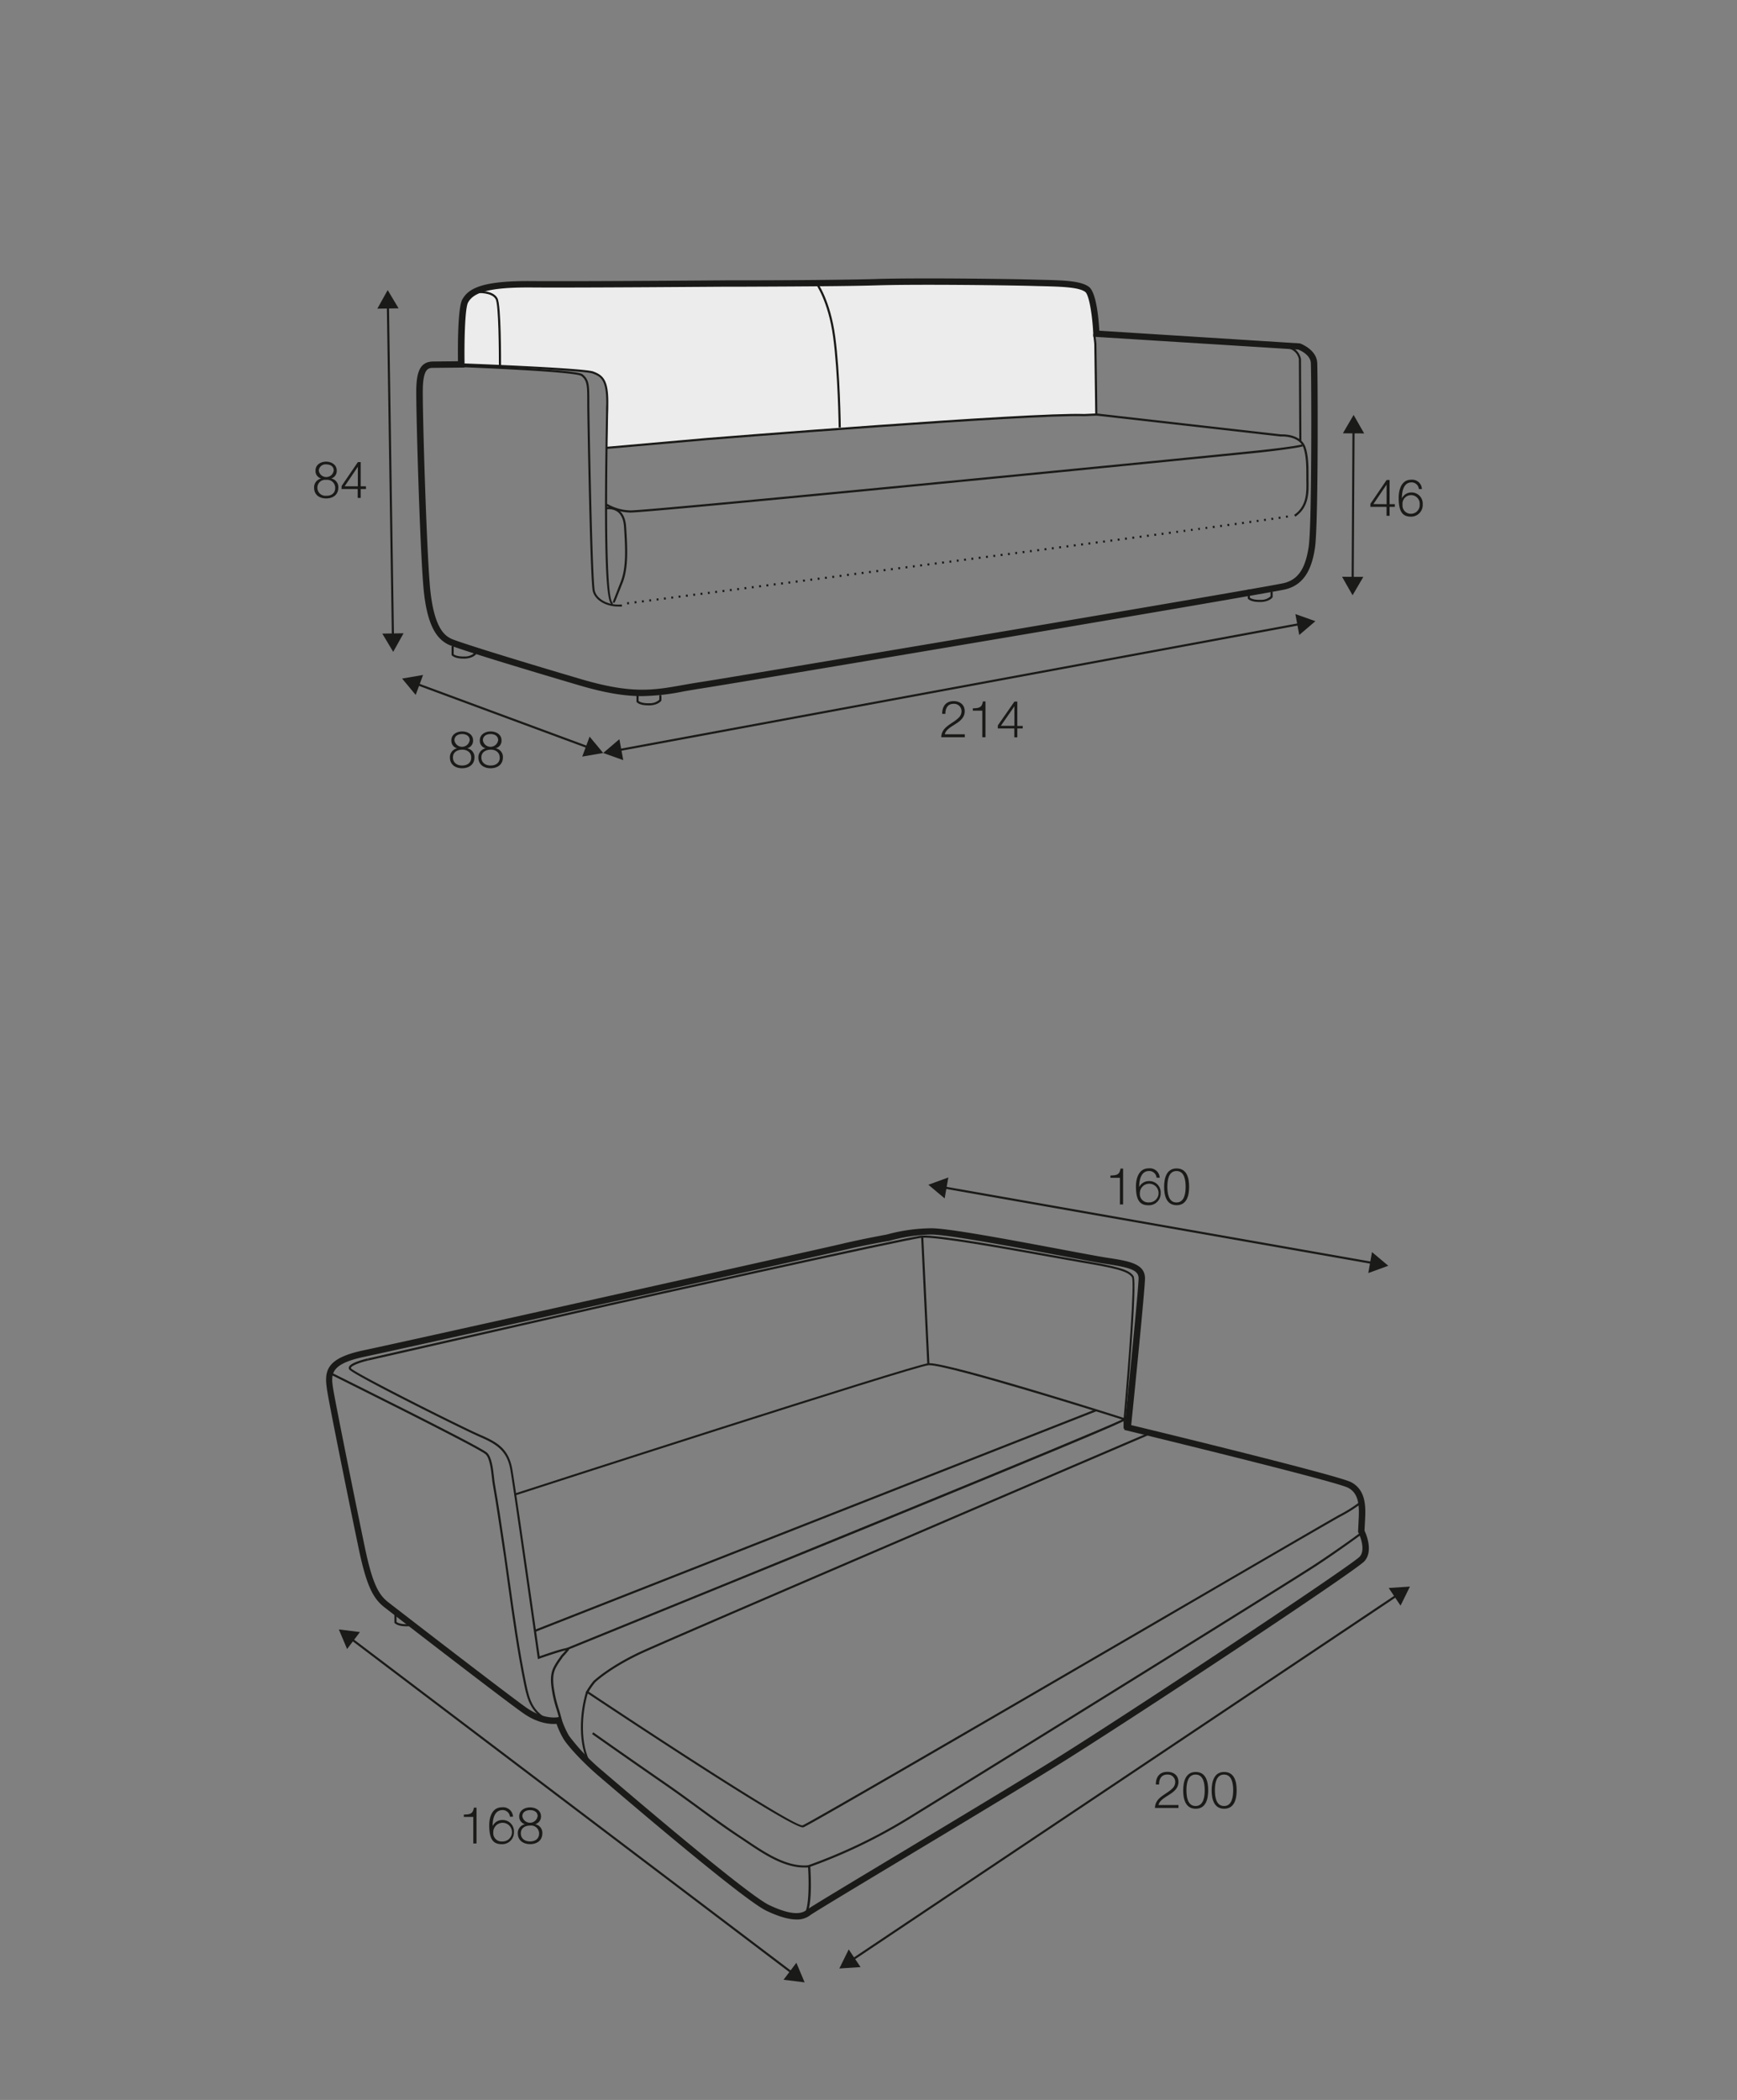 <?xml version='1.0' encoding='UTF-8'?>
<svg xmlns="http://www.w3.org/2000/svg" width="570.0px" height="689.0px" viewBox="0 0 570.0 689.0"><rect x="0" y="0" width="570.0" height="689.0" fill="#808080" stroke="none"/><defs>
    <style>.cls-1{fill:#ececec;}.cls-2{fill:#1a1a18;}</style>
  </defs>
  <defs>
    <style>.cls-4{fill:#1a1a18;}</style>
  </defs>
  <g transform="translate(0,0)"><path class="cls-1" d="M359.75,136s-35.68,1.3-55.2,2.66S232.46,144,232.46,144l-33.34,2.94s.85-14.6-.12-19-2.34-5.57-8.16-6.22-39.49-2.12-39.49-2.12S149.63,99.3,154,97s13.21-4.37,30.24-4.2,97.48-.12,97.48-.12,56-.23,64.92.33,9.2-.65,11,2.33S359.83,142.71,359.75,136Z"/>
  <rect class="cls-2" x="127.77" y="100.2" width="0.7" height="108.66" transform="translate(-2.34 1.97) rotate(-0.87)"/>
  <polygon class="cls-2" points="123.82 101.28 127.22 95.18 130.8 101.17 123.82 101.28"/>
  <polygon class="cls-2" points="125.45 207.89 129.03 213.88 132.43 207.78 125.45 207.89"/>
  <path class="cls-2" d="M108.68,157v0a2.86,2.86,0,0,1,2.34,3c0,2.37-1.8,3.54-4,3.54s-3.95-1.17-3.95-3.54a2.94,2.94,0,0,1,2.33-3v0a2.53,2.53,0,0,1-1.87-2.59c0-2,1.78-2.94,3.47-2.94s3.5.93,3.5,2.94A2.57,2.57,0,0,1,108.68,157Zm1.31,3a2.59,2.59,0,0,0-2.92-2.55,2.56,2.56,0,0,0-2.92,2.55,2.62,2.62,0,0,0,2.92,2.65C108.68,162.73,110,161.87,110,160.08Zm-.48-5.63c0-1.34-1.06-2-2.44-2a2.21,2.21,0,0,0-2.46,2,2.47,2.47,0,0,0,4.9,0Z"/>
  <path class="cls-2" d="M112.12,159.42l5.31-7.8h.94v7.94h1.72v.89h-1.72v2.92h-1v-2.92h-5.3Zm5.3.14v-6.4h0l-4.33,6.4Z"/>
  <polygon class="cls-2" points="202.94 246.49 202.81 245.81 426.65 204.38 426.78 205.07 202.94 246.49"/>
  <polygon class="cls-2" points="204.52 249.4 197.94 247.06 203.25 242.53 204.52 249.4"/>
  <polygon class="cls-2" points="426.35 208.34 431.65 203.81 425.08 201.48 426.35 208.34"/>
  <rect class="cls-2" x="164.6" y="204.69" width="0.7" height="60.32" transform="translate(-112.56 308.01) rotate(-69.69)"/>
  <polygon class="cls-2" points="136.41 228.01 131.95 222.64 138.83 221.46 136.41 228.01"/>
  <polygon class="cls-2" points="191.06 248.24 197.94 247.06 193.48 241.69 191.06 248.24"/>
  <path class="cls-2" d="M316.61,241.9h-7.74c.08-3.49,3.66-4.35,5.65-6.35a2.93,2.93,0,0,0,1-2.22,2.42,2.42,0,0,0-2.64-2.4c-1.93,0-2.68,1.55-2.65,3.28h-1.06c0-2.42,1.21-4.17,3.76-4.17,2,0,3.65,1.13,3.65,3.31,0,2-1.43,3.19-3,4.18-1.14.77-3.24,1.81-3.53,3.39h6.54Z"/>
  <path class="cls-2" d="M319.23,232.41c1.85-.07,3-.1,3.31-2.27h.85V241.9h-1.05v-8.73h-3.11Z"/>
  <path class="cls-2" d="M327.45,238l5.44-7.81h.95v8h1.77V239h-1.77v2.92h-1V239h-5.42Zm5.42.14v-6.4h0l-4.44,6.4Z"/>
  <path class="cls-2" d="M153.29,245.52v0a2.87,2.87,0,0,1,2.4,3c0,2.37-1.85,3.54-4.05,3.54s-4-1.17-4-3.54a3,3,0,0,1,2.38-3v0a2.53,2.53,0,0,1-1.91-2.59c0-2,1.83-2.94,3.56-2.94s3.57.93,3.57,2.94A2.57,2.57,0,0,1,153.29,245.52Zm1.34,3c0-1.7-1.41-2.59-3-2.55s-3,.82-3,2.55,1.35,2.65,3,2.65S154.63,250.35,154.63,248.56Zm-.49-5.63c0-1.34-1.09-2.05-2.5-2.05s-2.52.71-2.52,2.05a2.53,2.53,0,0,0,5,0Z"/>
  <path class="cls-2" d="M162.63,245.52v0a2.87,2.87,0,0,1,2.4,3c0,2.37-1.85,3.54-4.05,3.54s-4-1.17-4-3.54a3,3,0,0,1,2.38-3v0a2.54,2.54,0,0,1-1.91-2.59c0-2,1.83-2.94,3.56-2.94s3.57.93,3.57,2.94A2.57,2.57,0,0,1,162.63,245.52Zm1.34,3c0-1.7-1.41-2.59-3-2.55s-3,.82-3,2.55,1.35,2.65,3,2.65S164,250.35,164,248.56Zm-.49-5.63c0-1.34-1.09-2.05-2.5-2.05s-2.52.71-2.52,2.05a2.53,2.53,0,0,0,5,0Z"/>
  <polygon class="cls-2" points="444.23 190.28 443.53 190.28 443.81 141.16 444.51 141.17 444.23 190.28"/>
  <polygon class="cls-2" points="440.67 142.17 444.19 136.14 447.65 142.21 440.67 142.17"/>
  <polygon class="cls-2" points="440.4 189.24 443.85 195.31 447.38 189.28 440.4 189.24"/>
  <path class="cls-2" d="M449.71,165.29l5.32-7.81H456v7.94h1.72v.89H456v2.92h-1v-2.92h-5.3Zm5.3.13V159h0l-4.33,6.39Z"/>
  <path class="cls-2" d="M465.59,160.45a2.35,2.35,0,0,0-2.39-2.18c-2.68,0-3.17,3.12-3.17,5.25h0a3.43,3.43,0,0,1,3.05-1.94,3.66,3.66,0,0,1,3.79,3.93,3.81,3.81,0,0,1-3.89,4c-2.78,0-4-1.67-4-6.25,0-1.39.34-5.86,4.1-5.86a3.19,3.19,0,0,1,3.52,3.07Zm-5.35,5.12a2.72,2.72,0,0,0,2.87,3,2.86,2.86,0,0,0,2.76-3,2.83,2.83,0,1,0-5.63,0Z"/>
  <path class="cls-2" d="M210.69,228.4c-5.39,0-11.68-.9-20.71-3.57-19.2-5.66-40.58-12.16-43-13.42-3.17-1.65-7-5.35-8.09-19.48-1.18-14.63-2.37-56.83-2.29-64,.08-6.67,1.65-9.28,5.6-9.32l8.08-.08c-.06-4.57-.09-17.6,1.44-20.3,2.08-3.7,6.7-6.1,22.42-6,16.11.13,61-.22,64.51-.25l5,0c9.95,0,33.27-.11,43.84-.44,13.13-.41,41.55-.06,50.79.17l2.56.07c8,.18,13.75.32,16.46,2.31h0c2.48,1.81,3.23,10.57,3.45,14.42l65.83,4.16c.22.08,5.45,2,5.67,6.37.19,3.78.41,52.71-.73,60.63s-4.13,12.29-9.64,13.68c-5,1.28-179,30.58-191.42,32.48-2.15.33-4.11.68-6,1A74.67,74.67,0,0,1,210.69,228.4ZM173,94.32c-14.56,0-17.94,2.36-19.4,4.93-1.07,1.9-1.27,13.45-1.15,20.29l0,1.06-10.19.1c-1.61,0-3.43,0-3.52,7.24s1.11,49.24,2.29,63.82c1.19,14.79,5.23,16.89,7,17.79s18.61,6.19,42.61,13.27c16.7,4.93,23.75,3.67,33.51,1.93,1.88-.33,3.86-.68,6-1,12.45-1.91,186.2-31.17,191.23-32.45,4.62-1.17,7-4.74,8.07-11.94,1.09-7.54.9-56.5.71-60.23-.13-2.7-3.46-4.17-4.15-4.44l-67.26-4.21,0-.94c-.26-5.88-1.34-12.82-2.64-13.77h0c-2.18-1.6-8-1.73-15.27-1.9l-2.56-.07c-9.22-.23-37.58-.58-50.68-.17-10.6.33-33.93.4-43.89.44l-4.93,0c-3.48,0-48.43.38-64.55.25Z"/>
  <path class="cls-2" d="M201,198.31a.7.7,0,0,1-.44-.17c-1.93-1.63-2.46-21.49-1.68-62.48,0-1.28,0-2.27.06-2.91.12-8-1.61-9.16-4.47-10.2-3.12-1.14-42.69-2.63-43.09-2.64l0-.7c1.63.06,40.08,1.51,43.3,2.68,3.5,1.28,5.05,3.15,4.93,10.87,0,.64,0,1.64-.06,2.91-1,52.74.48,61.45,1.45,62l.09.68Z"/>
  <path class="cls-2" d="M202.85,199c-4,0-7.55-2.07-8.32-5-.85-3.26-1.75-54.27-1.82-60.75v-1.48c0-5.15,0-6.89-1.95-8.41-1.56-1.25-30.39-2.64-49.39-3.27l0-.7c4.86.16,47.56,1.62,49.8,3.42s2.18,3.7,2.22,9v1.47c.07,6.22,1,57.44,1.8,60.59.75,2.9,4.73,4.89,8.85,4.45l.08.69A11.27,11.27,0,0,1,202.85,199Z"/>
  <path class="cls-2" d="M206.89,168.17h-.12a16.59,16.59,0,0,1-7.89-2.26l.39-.59a16.09,16.09,0,0,0,7.53,2.15h.12c7,0,194-18.39,206.55-19.74,11.93-1.29,13.73-1.9,13.8-1.92l.25.65c-.07,0-1.8.65-14,2C400.55,149.82,214.23,168.17,206.89,168.17Z"/>
  <path class="cls-2" d="M201.5,197.78a.68.68,0,0,1-.17,0c-.12-.05-.2-.08-.11-.44l-.07,0c0-.06.21-.52.51-1.26.38-1,1-2.58,2-5.13,1.83-4.6,1.6-10.65,1.11-18.1-.15-2.3-.85-3.94-2.08-4.89a4.88,4.88,0,0,0-3.57-.84l-.13-.69a5.49,5.49,0,0,1,4.12,1c1.4,1.08,2.19,2.89,2.36,5.41.49,7.53.72,13.67-1.16,18.4-.86,2.17-1.49,3.74-1.9,4.79h0c-.24.58-.4,1-.53,1.26s-.12.31-.12.33h0C201.66,197.72,201.59,197.78,201.5,197.78Z"/>
  <path class="cls-2" d="M205.84,198.31l-.09-.7.62-.08.09.7Zm2.45-.32-.09-.69.6-.08.09.7Zm2.41-.3-.09-.7.6-.08.1.7Zm2.41-.31-.09-.7.6-.07.09.69Zm2.41-.31-.09-.7.6-.07.09.69Zm2.4-.31-.09-.7.6-.07.09.69Zm2.41-.31-.09-.69.6-.08.08.69Zm2.4-.31-.09-.69.6-.08.09.7Zm2.4-.31-.09-.69.61-.08.08.7Zm2.41-.3-.09-.7.6-.08.08.7Zm2.4-.31-.09-.7.6-.08.09.7Zm2.4-.31-.09-.7.6-.07.09.69Zm2.4-.31-.09-.7.61-.07.08.69Zm2.4-.31-.09-.7.61-.07.08.69Zm2.41-.31-.09-.69.6-.08.08.69Zm2.4-.31-.09-.69.6-.08.08.7Zm2.4-.31-.09-.69.6-.08.09.7Zm2.4-.31-.09-.69.6-.08.09.7Zm2.4-.31-.09-.69.61-.08.08.7Zm2.4-.3-.09-.7.61-.08.08.7Zm2.4-.32-.09-.69.61-.08.08.7Zm2.41-.3-.09-.7.6-.08.08.7Zm2.4-.31-.09-.7.6-.07.08.69Zm2.4-.31-.09-.7.6-.08.09.7Zm2.4-.31-.09-.7.6-.07.09.69Zm2.4-.31-.09-.7.6-.07.09.69Zm2.4-.31-.09-.7.6-.07.09.69Zm2.4-.31-.09-.7.6-.07.09.69Zm2.4-.31-.09-.7.6-.07.09.69Zm2.4-.31-.09-.7.6-.07.09.69ZM278,189l-.09-.7.6-.07.09.69Zm2.4-.31-.09-.7.6-.07.09.69Zm2.4-.31-.09-.7.6-.08.09.7Zm2.41-.31-.09-.7.6-.08.09.7Zm2.4-.31-.09-.7.6-.08.09.7Zm2.4-.31-.09-.7.6-.08.09.7Zm2.4-.32-.09-.69.6-.08.09.7Zm2.4-.31-.09-.69.6-.08.09.7Zm2.4-.31-.09-.69.6-.08.09.69Zm2.4-.31-.09-.69.6-.08.09.69Zm2.39-.31-.09-.69.6-.08.09.69Zm2.4-.31-.09-.69.6-.08.09.69Zm2.4-.31-.09-.69.6-.08.09.69Zm2.4-.31-.09-.7.6-.08.09.7Zm2.41-.31-.09-.7.6-.08.09.7Zm2.4-.32-.09-.69.6-.08.09.7Zm2.4-.31-.09-.69.6-.08.09.69Zm2.4-.31-.09-.7.6-.07.09.69Zm2.4-.31-.09-.7.6-.08.09.7Zm2.4-.31-.09-.7.6-.08.09.7Zm2.4-.32-.09-.69.6-.08.09.7Zm2.4-.31-.09-.7.6-.07.09.69Zm2.4-.31-.09-.7.6-.08.09.7Zm2.4-.32-.09-.69.6-.08.09.7Zm2.4-.31-.09-.69.6-.08.09.69Zm2.4-.31-.09-.7.6-.07.09.69Zm2.4-.32-.09-.69.6-.08.09.7Zm2.4-.31-.09-.69.6-.08.1.69Zm2.4-.31-.09-.7.6-.08.09.7Zm2.4-.32-.09-.69.6-.08.09.69Zm2.4-.31-.09-.7.6-.08.1.7Zm2.4-.32-.09-.69.6-.08.1.69Zm2.4-.31-.09-.7.6-.08.1.7Zm2.41-.32-.09-.69.59-.08.1.69Zm2.39-.31-.09-.7.6-.08.1.7Zm2.41-.32-.09-.69.59-.08.1.69Zm2.4-.31-.1-.7.6-.08.1.7Zm2.39-.32-.09-.69.6-.08.1.69Zm2.41-.32-.1-.69.6-.08.1.7Zm2.4-.31-.09-.7.59-.08.1.7Zm2.4-.32-.09-.69.59-.08.1.69Zm2.39-.32-.09-.69.6-.08.1.69Zm2.41-.32-.09-.69.59-.08.1.7Zm2.4-.32-.09-.69.59-.08.1.7Zm2.4-.31-.1-.7.6-.08.1.7Zm2.47-.33-.12-.34,0-.36.53-.07.09.7Zm2.4-.32-.12-.34,0-.36.53-.07.09.7Zm2.4-.33-.12-.33,0-.36.53-.07.09.69Zm2.41-.32-.13-.33,0-.36.51-.07.09.69Zm2.4-.32-.13-.34,0-.36.52-.07.09.7Zm2.32-.31-.1-.7.6-.08.1.69Zm2.4-.33-.1-.69.6-.08.1.69Zm2.4-.32-.1-.7.6-.08.1.69Zm2.4-.33-.1-.7.6-.08.1.7Zm2.4-.33-.1-.69.6-.09.1.7Zm2.4-.33-.09-.7.6-.08.09.7Zm2.4-.34-.09-.69.6-.08.09.69Zm2.41-.34-.1-.69.6-.08.09.69Zm2.4-.34-.1-.69.6-.09.1.69Zm2.4-.35-.1-.69.6-.09.1.69Zm2.41-.37-.11-.69.6-.1.11.69Z"/>
  <path class="cls-2" d="M199.14,147.29l-.06-.7,33.35-2.94c1.06-.08,105.57-8.47,123.38-7.82l3.59-.16c0-1.39-.08-7.31-.31-22.75,0-.28-.11-1.07-.19-1.77s-.16-1.26-.17-1.52l.7,0c0,.23.08.85.16,1.45s.19,1.53.2,1.85c.27,18,.31,23.05.31,23.1v.33l-4.3.19c-17.76-.62-122.27,7.73-123.32,7.82Z"/>
  <path class="cls-2" d="M275.21,140.27c0-.18-.23-17.94-1.82-29.74s-5.76-17.45-5.8-17.5l.56-.42c.17.23,4.32,5.91,5.93,17.83s1.82,29.64,1.83,29.82Z"/>
  <path class="cls-2" d="M212.67,231.43c-2.8,0-3.65-.94-3.74-1.06l-.07-.09,0-2.91h.7l0,2.64c.26.21,1.24.8,3.57.72a4.49,4.49,0,0,0,3.22-1.15l0-1.51h.7l0,1.75-.06.09c0,.06-1,1.43-3.83,1.53Z"/>
  <path class="cls-2" d="M152,216.09c-2.8,0-3.65-1-3.74-1.06l-.08-.1,0-2.9h.7l0,2.64c.26.2,1.24.81,3.57.72a4.42,4.42,0,0,0,3.21-1.16v-1.5h.7l0,1.74-.07.09c0,.06-1,1.44-3.83,1.54Z"/>
  <path class="cls-2" d="M413.26,197.51c-2.79,0-3.64-.94-3.73-1.06l-.08-.09,0-2.91h.7l0,2.64c.25.21,1.19.8,3.57.72a4.44,4.44,0,0,0,3.21-1.15l0-1.51h.7l0,1.75-.06.09c0,.06-1,1.43-3.83,1.53Z"/>
  <path class="cls-2" d="M425.07,169.52l-.39-.58c4.23-2.91,4.09-7.59,4-11.35,0-.44,0-.86,0-1.27v-.76c0-2.75-.07-6.17-.95-8.66-1-2.9-4.67-3.82-7.46-3.68l-60.49-6.86.08-.7,60.44,6.86c3-.12,6.93.88,8.09,4.14.92,2.6,1,6.09,1,8.89v.75c0,.41,0,.83,0,1.27C429.47,161.5,429.62,166.39,425.07,169.52Z"/>
  <path class="cls-2" d="M426.36,144.68l-.13-26.82c0-.11-.57-3.72-5.07-3.72v-.7c5.12,0,5.76,4.32,5.76,4.37l.14,26.87Z"/>
  <path class="cls-2" d="M164.42,120.56h-.7c0-5.64-.1-20.65-1.06-22.38-1.3-2.35-5.92-2-6-2l-.06-.7c.22,0,5.13-.39,6.64,2.35C164.49,100.05,164.43,118.47,164.42,120.56Z"/>
</g><g transform="translate(0,344.0)"><polygon class="cls-2" points="279.79 299.36 279.41 298.78 458.3 179.06 458.69 179.65 279.79 299.36"/>
  <polygon class="cls-2" points="282.39 301.41 275.43 301.87 278.51 295.61 282.39 301.41"/>
  <polygon class="cls-2" points="459.59 182.82 462.67 176.56 455.71 177.02 459.59 182.82"/>
  <path class="cls-2" d="M386.71,249.2H379c.08-3.49,3.66-4.35,5.65-6.35a2.9,2.9,0,0,0,1-2.21,2.42,2.42,0,0,0-2.64-2.4c-1.93,0-2.68,1.54-2.65,3.27h-1.06c-.05-2.42,1.21-4.16,3.76-4.16,2.05,0,3.65,1.12,3.65,3.3,0,2-1.43,3.19-3,4.18-1.14.78-3.24,1.82-3.53,3.4h6.54Z"/>
  <path class="cls-2" d="M396.47,243.39c0,2.75-.67,6.06-4.1,6.06s-4.1-3.31-4.1-6,.67-6.06,4.1-6.06S396.47,240.65,396.47,243.39Zm-7.14,0c0,2.05.35,5.17,3,5.17s3-3.12,3-5.17-.35-5.15-3-5.15S389.33,241.36,389.33,243.39Z"/>
  <path class="cls-2" d="M405.81,243.39c0,2.75-.67,6.06-4.1,6.06s-4.1-3.31-4.1-6,.68-6.06,4.1-6.06S405.81,240.65,405.81,243.39Zm-7.14,0c0,2.05.35,5.17,3,5.17s3-3.12,3-5.17-.35-5.15-3-5.15S398.67,241.36,398.67,243.39Z"/>
  <polygon class="cls-2" points="259.83 303.67 114.98 193.93 115.4 193.38 260.25 303.11 259.83 303.67"/>
  <polygon class="cls-2" points="113.9 197.05 111.19 190.62 118.11 191.49 113.9 197.05"/>
  <polygon class="cls-2" points="257.12 305.56 264.04 306.42 261.33 299.99 257.12 305.56"/>
  <path class="cls-2" d="M152.21,251.37c1.84-.06,3-.1,3.3-2.26h.86v11.75h-1.06v-8.73h-3.1Z"/>
  <path class="cls-2" d="M167.34,252.08a2.39,2.39,0,0,0-2.45-2.18c-2.74,0-3.24,3.12-3.24,5.25h0a3.51,3.51,0,0,1,3.12-2,3.71,3.71,0,0,1,3.88,3.93,3.85,3.85,0,0,1-4,4c-2.85,0-4.11-1.66-4.11-6.24,0-1.4.35-5.86,4.2-5.86a3.25,3.25,0,0,1,3.61,3.07Zm-5.47,5.12a2.74,2.74,0,0,0,2.93,3,3.07,3.07,0,1,0-2.93-3Z"/>
  <path class="cls-2" d="M175.57,254.53v0a2.86,2.86,0,0,1,2.4,3c0,2.37-1.84,3.54-4,3.54s-4.05-1.17-4.05-3.54a2.94,2.94,0,0,1,2.38-3v0a2.53,2.53,0,0,1-1.91-2.58c0-2,1.83-2.94,3.56-2.94s3.58.92,3.58,2.94A2.57,2.57,0,0,1,175.57,254.53Zm1.34,3a2.63,2.63,0,0,0-3-2.55c-1.62,0-3,.82-3,2.55s1.34,2.65,3,2.65S176.91,259.37,176.91,257.57Zm-.48-5.62c0-1.35-1.09-2-2.5-2s-2.52.7-2.52,2a2.53,2.53,0,0,0,5,0Z"/>
  <path class="cls-2" d="M364.39,41.69c1.85-.07,3-.1,3.31-2.27h.85V51.18H367.5V42.45h-3.11Z"/>
  <path class="cls-2" d="M379.52,42.4a2.38,2.38,0,0,0-2.45-2.19c-2.74,0-3.24,3.13-3.24,5.26h0A3.52,3.52,0,0,1,377,43.52a3.71,3.71,0,0,1,3.88,3.93,3.86,3.86,0,0,1-4,4c-2.86,0-4.12-1.66-4.12-6.25,0-1.39.36-5.86,4.2-5.86a3.25,3.25,0,0,1,3.61,3.08Zm-5.47,5.12a2.74,2.74,0,0,0,2.94,3,3.07,3.07,0,1,0-2.94-3Z"/>
  <path class="cls-2" d="M390.21,45.37c0,2.75-.67,6.06-4.1,6.06s-4.1-3.31-4.1-6,.67-6.06,4.1-6.06S390.21,42.63,390.21,45.37Zm-7.14,0c0,2.05.35,5.17,3,5.17s3-3.12,3-5.17-.35-5.16-3-5.16S383.07,43.34,383.07,45.37Z"/>
  <polygon class="cls-2" points="450.56 70.77 309.53 45.93 309.65 45.24 450.68 70.08 450.56 70.77"/>
  <polygon class="cls-2" points="309.99 49.2 304.64 44.72 311.2 42.33 309.99 49.2"/>
  <polygon class="cls-2" points="449.01 73.69 455.57 71.3 450.22 66.81 449.01 73.69"/>
  <path class="cls-2" d="M133.23,189.59c-2.8,0-3.64-1-3.74-1.06l-.07-.09,0-2.91h.7l0,2.64c.26.21,1.23.8,3.57.72a7.35,7.35,0,0,0,1.76-.15l.07.17.05-.31.42.46c0,.36-.26.46-2.27.53Zm2.05-.58a.3.3,0,0,0,.16.27l0-.24Z"/>
  <path class="cls-2" d="M261.35,285.78c-2.59,0-5.85-.95-9.83-2.84-7-3.32-40.86-32.06-55.1-44.26-5.27-4.52-9.94-9.65-11.47-12.07a28.13,28.13,0,0,1-2.32-5c-1.79.14-6,0-11-3.56-6.4-4.46-42.28-32.2-45.41-34.64-3.53-2.75-5.81-6.45-8.46-19.07-2.53-12.05-9.44-46.05-10.39-52-1-6.31-.73-10.64,12-13.31,13.2-2.77,151.46-33.61,157.23-35,6.88-1.63,13.72-2.82,14.48-3A57.2,57.2,0,0,1,305.33,59c5.46-.15,27.7,4.08,43.95,7.12,6.47,1.22,11.58,2.17,13.77,2.51,7.36,1.12,12.68,1.93,12.68,6.81,0,3.59-3.85,41.56-4.52,48.15,8.39,2,67.88,16.49,72.14,18.71,5.08,2.65,4.79,8.48,4.6,12.33l-.18,3.58c.6,1.27,2.88,6.74,0,10s-78.69,53.4-102.39,68c-12.26,7.58-31.76,19.31-49,29.66-15.23,9.16-29.62,17.81-30.51,18.52A7,7,0,0,1,261.35,285.78ZM184,219.24l.31.9a30,30,0,0,0,2.39,5.35A68.67,68.67,0,0,0,197.67,237c11.18,9.58,47.78,40.76,54.75,44.07,5.93,2.81,10,3.37,12.16,1.66.95-.76,11.74-7.26,30.74-18.68,17.2-10.35,36.7-22.07,48.95-29.64,25.07-15.5,99.37-64.84,101.93-67.68,1.87-2.07.33-6.37-.43-7.85l-.12-.25.2-4.13c.22-4.39.12-8.48-3.47-10.36S388.81,130,369.82,125.37l-.89-.21.09-.91c.05-.46,4.61-45.11,4.61-48.85,0-2.79-3.15-3.55-10.9-4.74-2.22-.33-7.35-1.3-13.84-2.51-15.09-2.83-37.81-7.09-43.36-7.09h-.17a55.57,55.57,0,0,0-13.8,2.14l-.14,0c-.07,0-7.23,1.23-14.41,2.93-5.77,1.37-144.08,32.23-157.29,35-11.69,2.45-11.15,5.82-10.33,10.92,1,5.87,7.85,39.82,10.38,51.85s4.56,15.41,7.69,17.84,39,30.14,45.32,34.58c5.83,4.06,10.27,3.11,10.31,3.1Z"/>
  <path class="cls-2" d="M183.85,221.59a40,40,0,0,0-1.24-4.78,43,43,0,0,1-1.24-4.74c-.52-2.91-1.09-6.11.23-8.9a22,22,0,0,1,1.93-3.12l.51-.74a2.69,2.69,0,0,1,.37-.45c.19-.19.58-.59,1.23-1.38-1.46.31-5.26,1.53-8.73,2.75l-.4.15-.06-.43c-.08-.55-7.89-55.62-9-61.88s-4.78-8.37-10.18-10.7S115.67,107,114.6,105.31a.87.87,0,0,1-.07-.84c.59-1.44,5.23-2.55,6.15-2.76l.15.68c-2.14.49-5.32,1.54-5.66,2.35a.18.18,0,0,0,0,.2c1.12,1.52,36.32,19.18,42.33,21.78,5.6,2.43,9.37,4.52,10.59,11.22,1.08,6,8.24,56.33,9,61.49,9.09-3.2,9.37-2.78,9.55-2.53a.43.43,0,0,1,0,.53c-.93,1.14-1.45,1.7-1.68,1.93a1.93,1.93,0,0,0-.29.34l-.51.75a21.43,21.43,0,0,0-1.88,3c-1.22,2.59-.67,5.67-.19,8.39a40.67,40.67,0,0,0,1.24,4.74,40.53,40.53,0,0,1,1.26,4.87Z"/>
  <path class="cls-2" d="M179.76,220.81c-5.48-2.88-6.68-6.88-7.78-12.22-2.25-11-3.83-22.27-5.35-33.2-.53-3.76-1-7.52-1.6-11.27l-.17-1.12c-1-6.62-2-13.48-3.18-20.18-.09-.51-.17-1.2-.26-2-.29-2.62-.73-6.58-2.15-7.73-3-2.44-50.64-26-51.12-26.27l.31-.62c2,1,48.18,23.85,51.26,26.35,1.63,1.33,2.08,5.3,2.4,8.19.09.8.16,1.48.25,2,1.2,6.71,2.21,13.57,3.19,20.2l.16,1.12q.83,5.63,1.6,11.27c1.53,10.92,3.1,22.21,5.35,33.17,1.09,5.3,2.19,9,7.42,11.72Z"/>
  <path class="cls-2" d="M185.77,197.54l-.26-.65c60.37-24.53,173.29-70.59,182.69-75.14-6.47-2.09-56.77-17.82-63.24-17.82h-.28c-5.29.57-134.21,42.28-135.51,42.7L169,146c5.32-1.72,130.3-42.15,135.65-42.73h.33c7.36,0,63.86,17.92,64.27,18.12l.2.1v.23c0,.42,0,.89-91.94,38.48C232.14,178.7,186.23,197.35,185.77,197.54Z"/>
  <path class="cls-2" d="M368.7,124.74v-3.08c1.59-17.93,3.64-45.1,2.75-46.59-1.22-1.95-5.4-3-16.55-4.84-2.54-.43-6.2-1.09-10.44-1.85-14.64-2.64-36.75-6.61-41.81-6.28-4.65.32-101.46,22-102.44,22.22l-79.36,18.07-.16-.68L200,83.64c4-.89,97.85-21.91,102.55-22.24,5.11-.34,27.31,3.64,42,6.29,4.24.76,7.89,1.42,10.42,1.85,11.58,1.95,15.66,3,17,5.16s-2.23,42.4-2.64,47v3Z"/>
  <polygon class="cls-2" points="304.29 103.61 302.27 61.77 302.97 61.73 304.99 103.57 304.29 103.61"/>
  <path class="cls-2" d="M260.46,285l-.06-.7,3.08-.25c1.89-.15,2.11-9.32,1.66-15.77l0-.28.26-.08a173,173,0,0,0,32.48-15.6c41-25.27,126.43-78.35,133.66-83.11,8.39-5.52,14.92-10.39,15-10.44l.42.57c-.07,0-6.61,4.92-15,10.45-7.24,4.77-92.67,57.85-133.69,83.12a175.1,175.1,0,0,1-32.37,15.59c.22,3.23.85,16-2.31,16.25Z"/>
  <path class="cls-2" d="M263.4,255.56c-4.55,0-64-39.58-70.9-44.15l-.28-.18.17-.29a26.14,26.14,0,0,1,2.36-3.4s4.93-4.69,15.22-9.55c9.13-4.31,165.9-71.45,167.48-72.13l.28.64c-1.59.68-158.34,67.81-167.46,72.12-10.19,4.81-15,9.37-15,9.42a23.29,23.29,0,0,0-2.08,3c27,18,67.66,44.35,70.17,43.86,1.86-.62,69-39.66,118-68.17,31.82-18.51,56.95-33.13,58.33-33.82a46,46,0,0,0,6.86-4.38l.44.55a48.35,48.35,0,0,1-7,4.45c-1.37.68-27.75,16-58.3,33.81-51.76,30.11-116.17,67.59-118.1,68.23Z"/>
  <path class="cls-2" d="M193.32,235c-3.7-6.65-3.15-16.82-1-23.95l.67.2c-2.14,7-2.69,16.94.91,23.42Z"/>
  <polygon class="cls-2" points="175.67 191.42 175.41 190.77 359.64 118.35 359.9 119 175.67 191.42"/>
  <path class="cls-2" d="M263.83,268.73c-6.71,0-13.4-4.5-18.87-8.18L242.65,259c-4.84-3.16-9.58-6.62-14.17-10-3.26-2.37-6.63-4.83-10-7.16-8.3-5.74-16.44-11.42-24.2-16.89l.41-.57c7.75,5.47,15.89,11.15,24.19,16.88,3.38,2.34,6.75,4.8,10,7.18,4.58,3.34,9.32,6.79,14.14,10l2.32,1.54c5.83,3.92,13.1,8.79,20.1,8l.08.7A14,14,0,0,1,263.83,268.73Z"/>
</g></svg>
